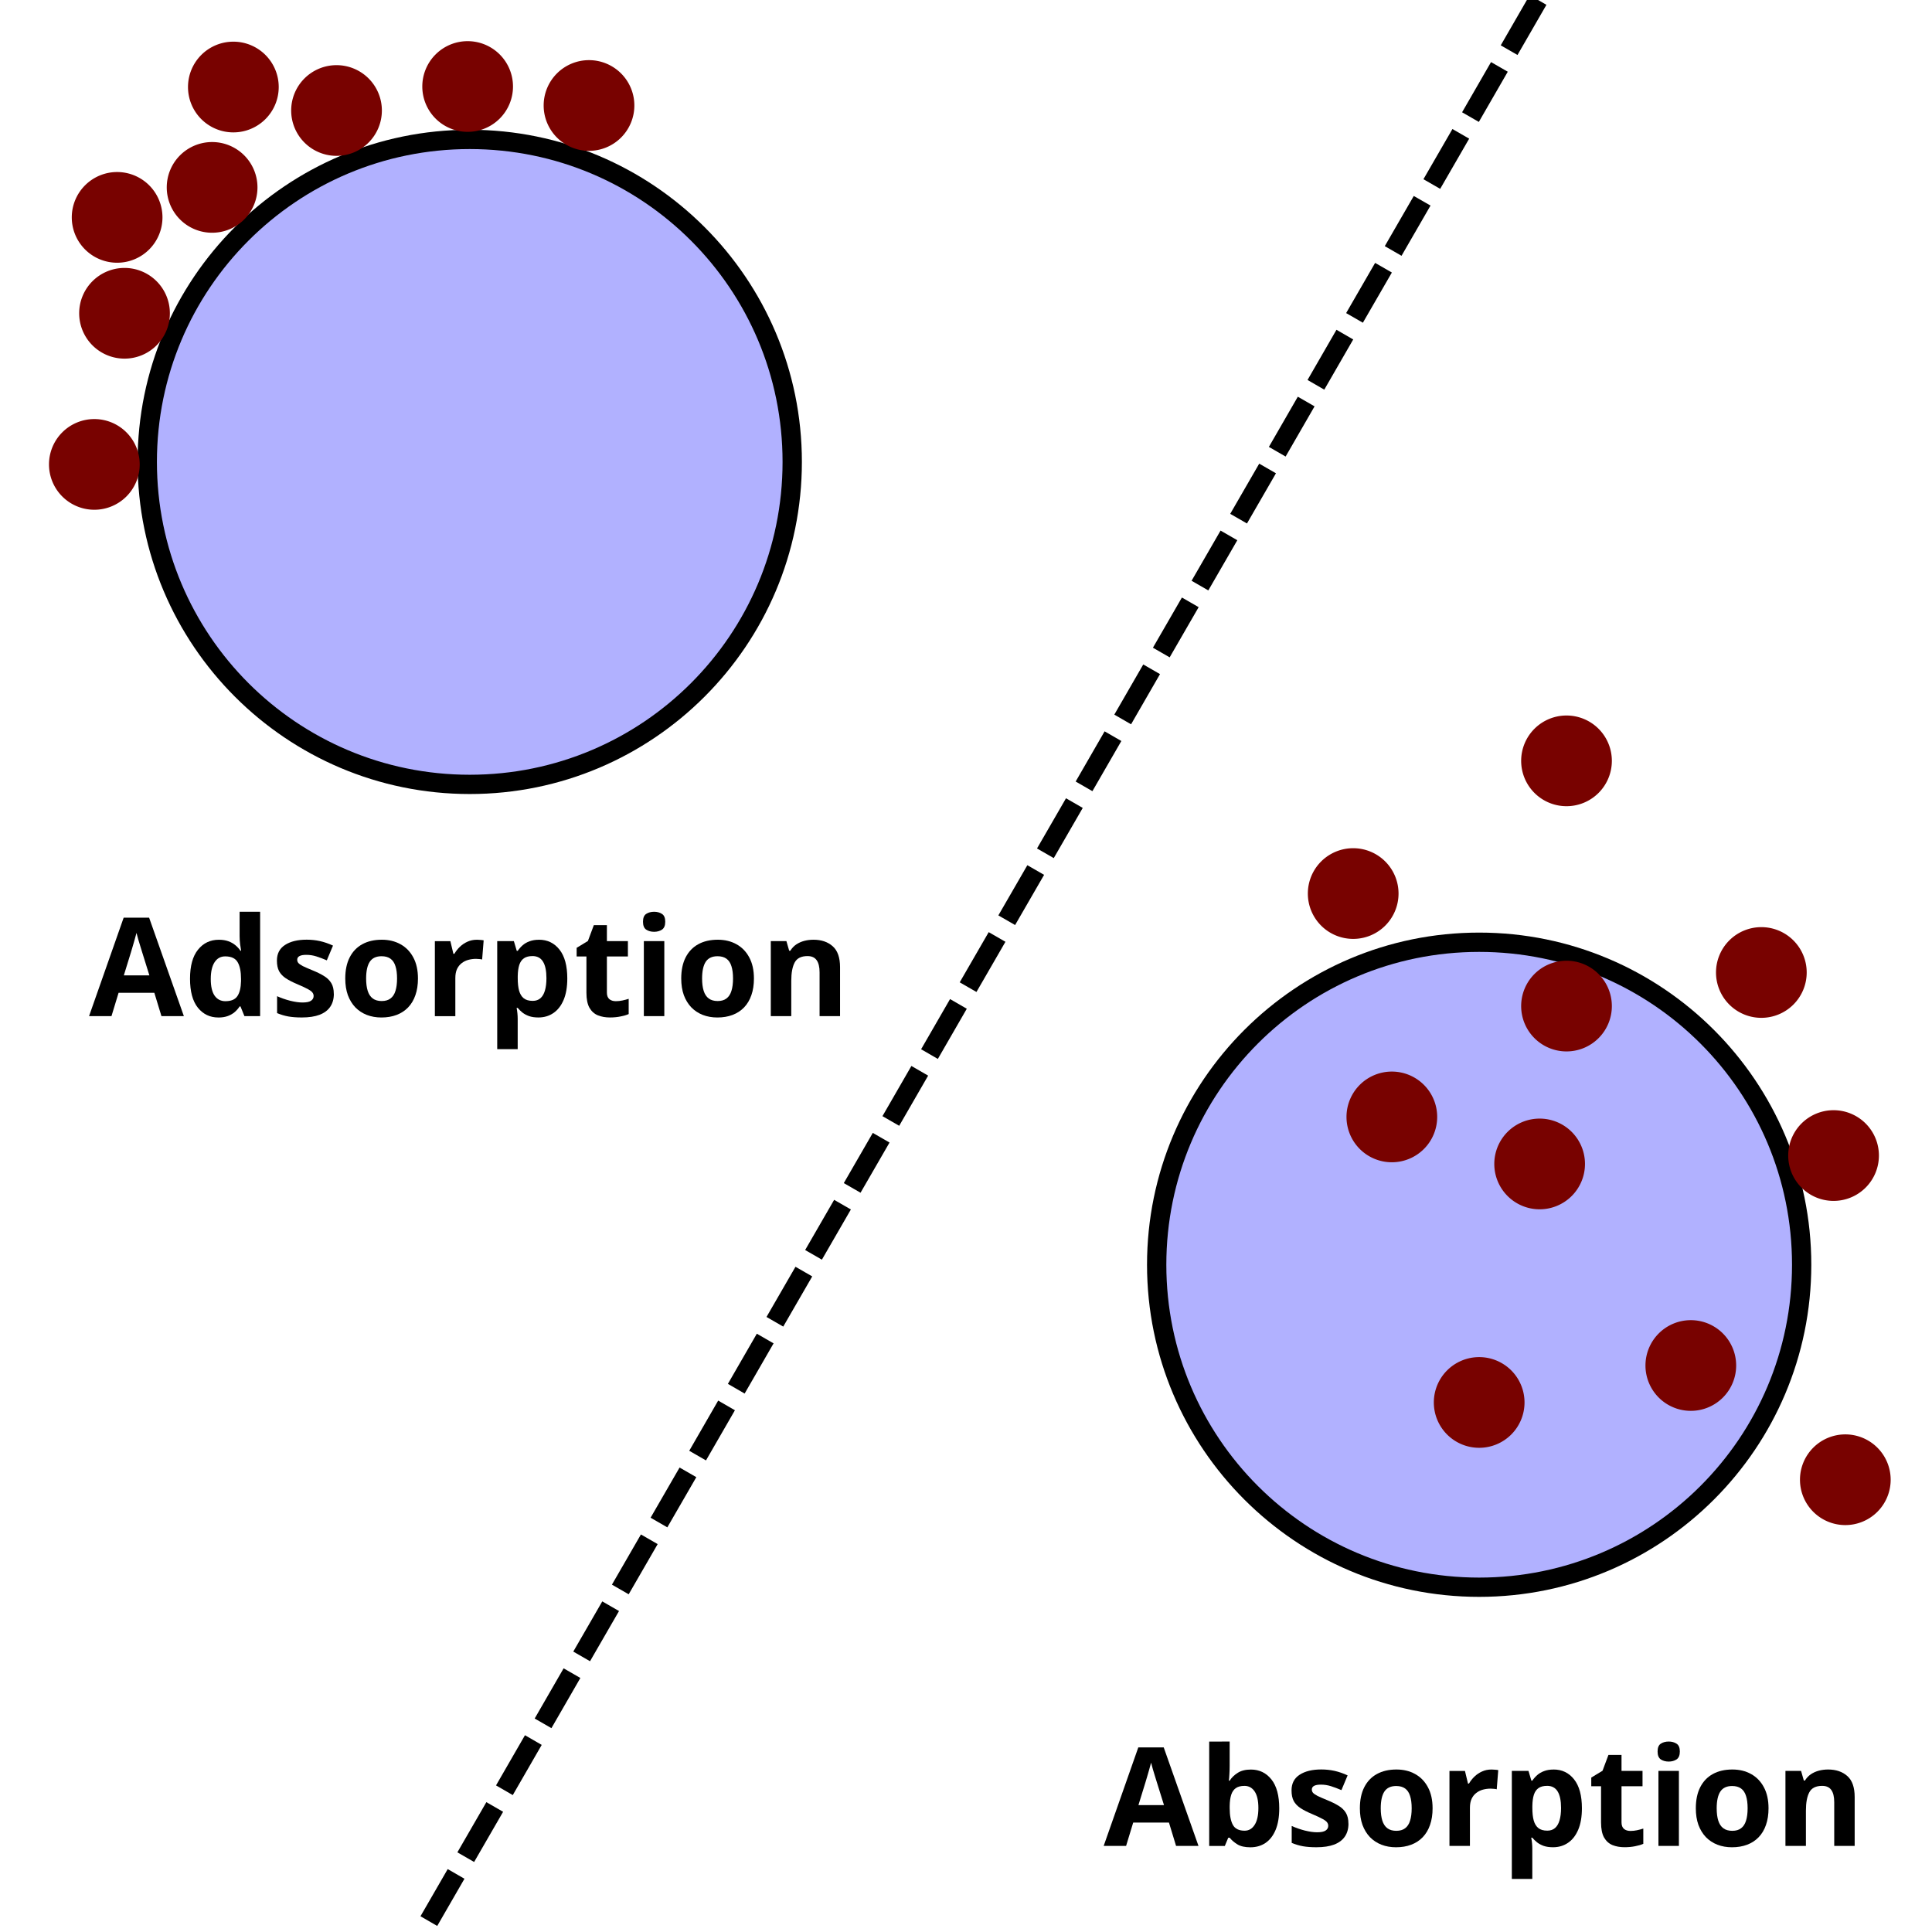 <?xml version="1.0" encoding="UTF-8" standalone="no"?>
<!-- Created with Inkscape (http://www.inkscape.org/) -->

<svg
   width="300"
   height="300"
   viewBox="0 0 79.375 79.375"
   version="1.1"
   id="svg5"
   inkscape:version="1.1.1 (3bf5ae0d25, 2021-09-20)"
   sodipodi:docname="Difference between adsorption and absorption - featured.svg"
   xmlns:inkscape="http://www.inkscape.org/namespaces/inkscape"
   xmlns:sodipodi="http://sodipodi.sourceforge.net/DTD/sodipodi-0.dtd"
   xmlns="http://www.w3.org/2000/svg"
   xmlns:svg="http://www.w3.org/2000/svg">
  <sodipodi:namedview
     id="namedview7"
     pagecolor="#ffffff"
     bordercolor="#999999"
     borderopacity="1"
     inkscape:pageshadow="0"
     inkscape:pageopacity="0"
     inkscape:pagecheckerboard="0"
     inkscape:document-units="px"
     showgrid="false"
     units="px"
     width="300px"
     inkscape:snap-bbox="false"
     inkscape:snap-smooth-nodes="false"
     inkscape:snap-midpoints="false"
     inkscape:snap-intersection-paths="true"
     inkscape:object-paths="true"
     inkscape:snap-nodes="true"
     inkscape:zoom="0.67780272"
     inkscape:cx="194.00925"
     inkscape:cy="145.32252"
     inkscape:window-width="1366"
     inkscape:window-height="697"
     inkscape:window-x="-8"
     inkscape:window-y="-8"
     inkscape:window-maximized="1"
     inkscape:current-layer="layer1" />
  <defs
     id="defs2" />
  <g
     inkscape:label="Layer 1"
     inkscape:groupmode="layer"
     id="layer1">
    <g
       id="g15595"
       transform="translate(0.529,1.587)">
      <g
         aria-label="Adsorption "
         id="text1515"
         style="font-weight:bold;font-size:5.644px;font-family:'Open Sans';-inkscape-font-specification:'Open Sans Bold';text-align:center;text-anchor:middle;stroke-width:0.265">
        <path
           d="M 6.104,40.16 5.812,39.201 H 4.343 L 4.051,40.16 H 3.13 l 1.422,-4.046 h 1.045 l 1.428,4.046 z M 5.608,38.485 5.316,37.548 q -0.028,-0.094 -0.074,-0.24 -0.044,-0.149 -0.091,-0.3 -0.044,-0.154 -0.072,-0.267 -0.028,0.113 -0.077,0.281 -0.047,0.165 -0.091,0.314 -0.044,0.149 -0.063,0.212 l -0.289,0.937 z"
           id="path15602" />
        <path
           d="m 8.441,40.216 q -0.515,0 -0.841,-0.402 -0.322,-0.405 -0.322,-1.188 0,-0.791 0.328,-1.196 0.328,-0.408 0.857,-0.408 0.22,0 0.389,0.061 0.168,0.061 0.289,0.163 0.124,0.102 0.209,0.229 h 0.028 Q 9.362,37.385 9.337,37.214 9.315,37.041 9.315,36.859 v -0.987 h 0.843 v 4.288 H 9.513 L 9.351,39.761 H 9.315 q -0.08,0.127 -0.201,0.232 -0.119,0.102 -0.284,0.163 -0.165,0.061 -0.389,0.061 z m 0.295,-0.67 q 0.345,0 0.485,-0.204 0.143,-0.207 0.152,-0.62 v -0.091 q 0,-0.449 -0.138,-0.686 -0.138,-0.24 -0.513,-0.24 -0.278,0 -0.435,0.24 -0.157,0.24 -0.157,0.692 0,0.452 0.157,0.681 0.16,0.229 0.449,0.229 z"
           id="path15604" />
        <path
           d="m 13.187,39.245 q 0,0.314 -0.149,0.532 -0.146,0.215 -0.438,0.328 -0.292,0.11 -0.728,0.11 -0.322,0 -0.554,-0.041 -0.229,-0.041 -0.463,-0.138 v -0.695 q 0.251,0.113 0.537,0.187 0.289,0.072 0.507,0.072 0.245,0 0.35,-0.072 0.107,-0.074 0.107,-0.193 0,-0.077 -0.044,-0.138 -0.041,-0.063 -0.182,-0.141 -0.141,-0.08 -0.441,-0.207 -0.289,-0.121 -0.477,-0.245 -0.185,-0.124 -0.276,-0.292 -0.088,-0.171 -0.088,-0.433 0,-0.427 0.331,-0.642 0.333,-0.218 0.89,-0.218 0.287,0 0.546,0.058 0.262,0.058 0.537,0.185 l -0.254,0.606 q -0.229,-0.099 -0.433,-0.163 -0.201,-0.063 -0.411,-0.063 -0.185,0 -0.278,0.05 -0.094,0.05 -0.094,0.152 0,0.074 0.047,0.132 0.05,0.058 0.187,0.13 0.141,0.069 0.411,0.179 0.262,0.107 0.455,0.226 0.193,0.116 0.298,0.289 0.105,0.171 0.105,0.444 z"
           id="path15606" />
        <path
           d="m 16.643,38.614 q 0,0.386 -0.105,0.684 -0.102,0.298 -0.3,0.504 -0.196,0.204 -0.474,0.309 -0.276,0.105 -0.623,0.105 -0.325,0 -0.598,-0.105 -0.27,-0.105 -0.471,-0.309 -0.198,-0.207 -0.309,-0.504 -0.107,-0.298 -0.107,-0.684 0,-0.513 0.182,-0.868 0.182,-0.356 0.518,-0.54 0.336,-0.185 0.802,-0.185 0.433,0 0.766,0.185 0.336,0.185 0.526,0.54 0.193,0.356 0.193,0.868 z m -2.13,0 q 0,0.303 0.066,0.51 0.066,0.207 0.207,0.311 0.141,0.105 0.367,0.105 0.223,0 0.361,-0.105 0.141,-0.105 0.204,-0.311 0.066,-0.207 0.066,-0.51 0,-0.306 -0.066,-0.507 -0.063,-0.204 -0.204,-0.306 -0.141,-0.102 -0.367,-0.102 -0.333,0 -0.485,0.229 -0.149,0.229 -0.149,0.686 z"
           id="path15608" />
        <path
           d="m 19.058,37.021 q 0.063,0 0.146,0.008 0.085,0.005 0.138,0.017 l -0.063,0.788 q -0.041,-0.014 -0.119,-0.019 -0.074,-0.008 -0.13,-0.008 -0.163,0 -0.317,0.041 -0.152,0.041 -0.273,0.135 -0.121,0.091 -0.193,0.243 -0.069,0.149 -0.069,0.367 v 1.568 h -0.841 v -3.081 h 0.637 l 0.124,0.518 h 0.041 q 0.091,-0.157 0.226,-0.287 0.138,-0.132 0.311,-0.209 0.176,-0.08 0.38,-0.08 z"
           id="path15610" />
        <path
           d="m 21.615,37.021 q 0.521,0 0.841,0.405 0.322,0.405 0.322,1.188 0,0.524 -0.152,0.882 -0.152,0.356 -0.419,0.537 -0.267,0.182 -0.615,0.182 -0.223,0 -0.383,-0.055 -0.16,-0.058 -0.273,-0.146 -0.113,-0.091 -0.196,-0.193 h -0.044 q 0.022,0.11 0.033,0.226 0.011,0.116 0.011,0.226 v 1.243 h -0.841 v -4.437 h 0.684 l 0.119,0.4 h 0.039 q 0.083,-0.124 0.201,-0.229 0.119,-0.105 0.284,-0.165 0.168,-0.063 0.389,-0.063 z m -0.27,0.672 q -0.22,0 -0.35,0.091 -0.13,0.091 -0.19,0.273 -0.058,0.182 -0.063,0.46 v 0.091 q 0,0.298 0.055,0.504 0.058,0.207 0.19,0.314 0.135,0.107 0.369,0.107 0.193,0 0.317,-0.107 0.124,-0.107 0.185,-0.314 0.063,-0.209 0.063,-0.51 0,-0.452 -0.141,-0.681 -0.141,-0.229 -0.435,-0.229 z"
           id="path15612" />
        <path
           d="m 24.771,39.546 q 0.138,0 0.267,-0.028 0.132,-0.028 0.262,-0.069 v 0.626 q -0.135,0.061 -0.336,0.099 -0.198,0.041 -0.435,0.041 -0.276,0 -0.496,-0.088 -0.218,-0.091 -0.345,-0.311 -0.124,-0.223 -0.124,-0.62 v -1.486 h -0.402 v -0.356 l 0.463,-0.281 0.243,-0.65 h 0.537 v 0.656 h 0.863 v 0.631 h -0.863 v 1.486 q 0,0.176 0.099,0.265 0.102,0.085 0.267,0.085 z"
           id="path15614" />
        <path
           d="m 26.764,37.079 v 3.081 h -0.841 v -3.081 z m -0.419,-1.207 q 0.187,0 0.322,0.088 0.135,0.085 0.135,0.322 0,0.234 -0.135,0.325 -0.135,0.088 -0.322,0.088 -0.19,0 -0.325,-0.088 -0.132,-0.091 -0.132,-0.325 0,-0.237 0.132,-0.322 0.135,-0.088 0.325,-0.088 z"
           id="path15616" />
        <path
           d="m 30.446,38.614 q 0,0.386 -0.105,0.684 -0.102,0.298 -0.3,0.504 -0.196,0.204 -0.474,0.309 -0.276,0.105 -0.623,0.105 -0.325,0 -0.598,-0.105 -0.27,-0.105 -0.471,-0.309 -0.198,-0.207 -0.309,-0.504 -0.107,-0.298 -0.107,-0.684 0,-0.513 0.182,-0.868 0.182,-0.356 0.518,-0.54 0.336,-0.185 0.802,-0.185 0.433,0 0.766,0.185 0.336,0.185 0.526,0.54 0.193,0.356 0.193,0.868 z m -2.13,0 q 0,0.303 0.066,0.51 0.066,0.207 0.207,0.311 0.141,0.105 0.367,0.105 0.223,0 0.361,-0.105 0.141,-0.105 0.204,-0.311 0.066,-0.207 0.066,-0.51 0,-0.306 -0.066,-0.507 -0.063,-0.204 -0.204,-0.306 -0.141,-0.102 -0.367,-0.102 -0.333,0 -0.485,0.229 -0.149,0.229 -0.149,0.686 z"
           id="path15618" />
        <path
           d="m 32.89,37.021 q 0.493,0 0.794,0.27 0.3,0.267 0.3,0.86 v 2.009 h -0.841 v -1.8 q 0,-0.331 -0.121,-0.499 -0.119,-0.168 -0.375,-0.168 -0.386,0 -0.526,0.262 -0.141,0.262 -0.141,0.755 v 1.45 h -0.841 v -3.081 h 0.642 l 0.113,0.394 h 0.047 q 0.099,-0.16 0.245,-0.259 0.149,-0.099 0.328,-0.146 0.182,-0.047 0.375,-0.047 z"
           id="path15620" />
      </g>
      <g
         id="path3657">
        <path
           style="color:#000000;fill:#0001ff;fill-opacity:0.305;stroke-width:0.794;stroke-linecap:round;stroke-linejoin:round;stroke-miterlimit:10;-inkscape-stroke:none;paint-order:fill markers stroke"
           d="M 32.019,17.389 A 13.249,13.249 0 0 1 18.77,30.638 13.249,13.249 0 0 1 5.52,17.389 13.249,13.249 0 0 1 18.77,4.14 a 13.249,13.249 0 0 1 13.249,13.249 z"
           id="path15740" />
        <path
           style="color:#000000;fill:#000000;stroke-linecap:round;stroke-linejoin:round;stroke-miterlimit:10;-inkscape-stroke:none;paint-order:fill markers stroke"
           d="m 18.77,3.744 c -7.532,-1e-7 -13.646,6.113 -13.646,13.645 0,7.532 6.115,13.646 13.646,13.646 7.532,0 13.646,-6.115 13.646,-13.646 0,-7.532 -6.115,-13.645 -13.646,-13.645 z m 0,0.793 c 7.103,0 12.852,5.749 12.852,12.852 0,7.103 -5.749,12.854 -12.852,12.854 -7.103,10e-7 -12.852,-5.751 -12.852,-12.854 10e-8,-7.103 5.749,-12.852 12.852,-12.852 z"
           id="path15742" />
      </g>
    </g>
    <g
       id="g15600"
       transform="translate(-1.058,-1.587)">
      <g
         id="path3657-9">
        <path
           style="color:#000000;fill:#0001ff;fill-opacity:0.305;stroke-width:0.794;stroke-linecap:round;stroke-linejoin:round;stroke-miterlimit:10;-inkscape-stroke:none;paint-order:fill markers stroke"
           d="m 75.078,53.548 a 13.249,13.249 0 0 1 -13.249,13.249 13.249,13.249 0 0 1 -13.249,-13.249 13.249,13.249 0 0 1 13.249,-13.249 13.249,13.249 0 0 1 13.249,13.249 z"
           id="path15746" />
        <path
           style="color:#000000;fill:#000000;stroke-linecap:round;stroke-linejoin:round;stroke-miterlimit:10;-inkscape-stroke:none;paint-order:fill markers stroke"
           d="m 61.828,39.902 c -7.532,0 -13.645,6.115 -13.645,13.646 0,7.532 6.113,13.645 13.645,13.645 7.532,0 13.646,-6.113 13.646,-13.645 0,-7.532 -6.115,-13.646 -13.646,-13.646 z m 0,0.793 c 7.103,0 12.854,5.751 12.854,12.854 0,7.103 -5.751,12.852 -12.854,12.852 -7.103,0 -12.852,-5.749 -12.852,-12.852 0,-7.103 5.749,-12.854 12.852,-12.854 z"
           id="path15748" />
      </g>
      <g
         aria-label="Absorption"
         id="text7239"
         style="font-weight:bold;font-size:5.644px;font-family:'Open Sans';-inkscape-font-specification:'Open Sans Bold';text-align:center;text-anchor:middle;stroke-width:0.265">
        <path
           d="m 49.376,77.425 -0.292,-0.959 h -1.469 l -0.292,0.959 H 46.402 l 1.422,-4.046 h 1.045 l 1.428,4.046 z M 48.88,75.749 48.587,74.812 q -0.028,-0.094 -0.074,-0.24 -0.044,-0.149 -0.091,-0.3 -0.044,-0.154 -0.072,-0.267 -0.028,0.113 -0.077,0.281 -0.047,0.165 -0.091,0.314 -0.044,0.149 -0.063,0.212 l -0.289,0.937 z"
           id="path15625" />
        <path
           d="m 51.578,73.137 v 0.998 q 0,0.174 -0.011,0.345 -0.008,0.171 -0.022,0.265 h 0.033 q 0.121,-0.19 0.331,-0.322 0.209,-0.135 0.543,-0.135 0.518,0 0.841,0.405 0.322,0.405 0.322,1.188 0,0.526 -0.149,0.885 -0.149,0.356 -0.416,0.537 -0.267,0.179 -0.62,0.179 -0.339,0 -0.535,-0.121 -0.196,-0.121 -0.317,-0.273 H 51.52 l -0.141,0.339 h -0.642 v -4.288 z m 0.604,1.822 q -0.22,0 -0.35,0.091 -0.13,0.091 -0.19,0.273 -0.058,0.182 -0.063,0.46 v 0.091 q 0,0.449 0.132,0.689 0.132,0.237 0.482,0.237 0.259,0 0.411,-0.24 0.154,-0.24 0.154,-0.692 0,-0.452 -0.154,-0.681 -0.154,-0.229 -0.422,-0.229 z"
           id="path15627" />
        <path
           d="m 56.459,76.51 q 0,0.314 -0.149,0.532 -0.146,0.215 -0.438,0.328 -0.292,0.11 -0.728,0.11 -0.322,0 -0.554,-0.041 -0.229,-0.041 -0.463,-0.138 v -0.695 q 0.251,0.113 0.537,0.187 0.289,0.072 0.507,0.072 0.245,0 0.35,-0.072 0.107,-0.074 0.107,-0.193 0,-0.077 -0.044,-0.138 -0.041,-0.063 -0.182,-0.141 -0.141,-0.08 -0.441,-0.207 -0.289,-0.121 -0.477,-0.245 -0.185,-0.124 -0.276,-0.292 -0.088,-0.171 -0.088,-0.433 0,-0.427 0.331,-0.642 0.333,-0.218 0.89,-0.218 0.287,0 0.546,0.058 0.262,0.058 0.537,0.185 l -0.254,0.606 q -0.229,-0.099 -0.433,-0.163 -0.201,-0.063 -0.411,-0.063 -0.185,0 -0.278,0.05 -0.094,0.05 -0.094,0.152 0,0.074 0.047,0.132 0.05,0.058 0.187,0.13 0.141,0.069 0.411,0.179 0.262,0.107 0.455,0.226 0.193,0.116 0.298,0.289 0.105,0.171 0.105,0.444 z"
           id="path15629" />
        <path
           d="m 59.915,75.879 q 0,0.386 -0.105,0.684 -0.102,0.298 -0.3,0.504 -0.196,0.204 -0.474,0.309 -0.276,0.105 -0.623,0.105 -0.325,0 -0.598,-0.105 -0.27,-0.105 -0.471,-0.309 -0.198,-0.207 -0.309,-0.504 -0.107,-0.298 -0.107,-0.684 0,-0.513 0.182,-0.868 0.182,-0.356 0.518,-0.54 0.336,-0.185 0.802,-0.185 0.433,0 0.766,0.185 0.336,0.185 0.526,0.54 0.193,0.356 0.193,0.868 z m -2.13,0 q 0,0.303 0.066,0.51 0.066,0.207 0.207,0.311 0.141,0.105 0.367,0.105 0.223,0 0.361,-0.105 0.141,-0.105 0.204,-0.311 0.066,-0.207 0.066,-0.51 0,-0.306 -0.066,-0.507 -0.063,-0.204 -0.204,-0.306 -0.141,-0.102 -0.367,-0.102 -0.333,0 -0.485,0.229 -0.149,0.229 -0.149,0.686 z"
           id="path15631" />
        <path
           d="m 62.329,74.286 q 0.063,0 0.146,0.008 0.085,0.005 0.138,0.017 l -0.063,0.788 q -0.041,-0.014 -0.119,-0.019 -0.074,-0.008 -0.13,-0.008 -0.163,0 -0.317,0.041 -0.152,0.041 -0.273,0.135 -0.121,0.091 -0.193,0.243 -0.069,0.149 -0.069,0.367 v 1.568 h -0.841 v -3.081 h 0.637 l 0.124,0.518 h 0.041 q 0.091,-0.157 0.226,-0.287 0.138,-0.132 0.311,-0.209 0.176,-0.08 0.38,-0.08 z"
           id="path15633" />
        <path
           d="m 64.887,74.286 q 0.521,0 0.841,0.405 0.322,0.405 0.322,1.188 0,0.524 -0.152,0.882 -0.152,0.356 -0.419,0.537 -0.267,0.182 -0.615,0.182 -0.223,0 -0.383,-0.055 -0.16,-0.058 -0.273,-0.146 -0.113,-0.091 -0.196,-0.193 h -0.044 q 0.022,0.11 0.033,0.226 0.011,0.116 0.011,0.226 v 1.243 h -0.841 v -4.437 h 0.684 l 0.119,0.4 h 0.039 q 0.083,-0.124 0.201,-0.229 0.119,-0.105 0.284,-0.165 0.168,-0.063 0.389,-0.063 z m -0.27,0.672 q -0.22,0 -0.35,0.091 -0.13,0.091 -0.19,0.273 -0.058,0.182 -0.063,0.46 v 0.091 q 0,0.298 0.055,0.504 0.058,0.207 0.19,0.314 0.135,0.107 0.369,0.107 0.193,0 0.317,-0.107 0.124,-0.107 0.185,-0.314 0.063,-0.209 0.063,-0.51 0,-0.452 -0.141,-0.681 -0.141,-0.229 -0.435,-0.229 z"
           id="path15635" />
        <path
           d="m 68.043,76.81 q 0.138,0 0.267,-0.028 0.132,-0.028 0.262,-0.069 v 0.626 q -0.135,0.061 -0.336,0.099 -0.198,0.041 -0.435,0.041 -0.276,0 -0.496,-0.088 -0.218,-0.091 -0.345,-0.311 -0.124,-0.223 -0.124,-0.62 v -1.486 h -0.402 v -0.356 l 0.463,-0.281 0.243,-0.65 h 0.537 v 0.656 h 0.863 v 0.631 h -0.863 v 1.486 q 0,0.176 0.099,0.265 0.102,0.085 0.267,0.085 z"
           id="path15637" />
        <path
           d="m 70.035,74.344 v 3.081 h -0.841 v -3.081 z m -0.419,-1.207 q 0.187,0 0.322,0.088 0.135,0.085 0.135,0.322 0,0.234 -0.135,0.325 -0.135,0.088 -0.322,0.088 -0.19,0 -0.325,-0.088 -0.132,-0.091 -0.132,-0.325 0,-0.237 0.132,-0.322 0.135,-0.088 0.325,-0.088 z"
           id="path15639" />
        <path
           d="m 73.717,75.879 q 0,0.386 -0.105,0.684 -0.102,0.298 -0.3,0.504 -0.196,0.204 -0.474,0.309 -0.276,0.105 -0.623,0.105 -0.325,0 -0.598,-0.105 -0.27,-0.105 -0.471,-0.309 -0.198,-0.207 -0.309,-0.504 -0.107,-0.298 -0.107,-0.684 0,-0.513 0.182,-0.868 0.182,-0.356 0.518,-0.54 0.336,-0.185 0.802,-0.185 0.433,0 0.766,0.185 0.336,0.185 0.526,0.54 0.193,0.356 0.193,0.868 z m -2.13,0 q 0,0.303 0.066,0.51 0.066,0.207 0.207,0.311 0.141,0.105 0.367,0.105 0.223,0 0.361,-0.105 0.141,-0.105 0.204,-0.311 0.066,-0.207 0.066,-0.51 0,-0.306 -0.066,-0.507 -0.063,-0.204 -0.204,-0.306 -0.141,-0.102 -0.367,-0.102 -0.333,0 -0.485,0.229 -0.149,0.229 -0.149,0.686 z"
           id="path15641" />
        <path
           d="m 76.162,74.286 q 0.493,0 0.794,0.27 0.3,0.267 0.3,0.86 v 2.009 H 76.416 v -1.8 q 0,-0.331 -0.121,-0.499 -0.119,-0.168 -0.375,-0.168 -0.386,0 -0.526,0.262 -0.141,0.262 -0.141,0.755 v 1.45 h -0.841 v -3.081 h 0.642 l 0.113,0.394 h 0.047 q 0.099,-0.16 0.245,-0.259 0.149,-0.099 0.328,-0.146 0.182,-0.047 0.375,-0.047 z"
           id="path15643" />
      </g>
    </g>
    <path
       id="path14493"
       style="fill:#780200;stroke-width:0.794;stroke-linecap:round;stroke-linejoin:round;stroke-miterlimit:10;paint-order:fill markers stroke"
       d="m 21.076,3.554 a 1.863,1.863 0 0 1 -1.863,1.863 1.863,1.863 0 0 1 -1.863,-1.863 1.863,1.863 0 0 1 1.863,-1.863 1.863,1.863 0 0 1 1.863,1.863 z" />
    <path
       id="path14493-9"
       style="fill:#780200;stroke-width:0.794;stroke-linecap:round;stroke-linejoin:round;stroke-miterlimit:10;paint-order:fill markers stroke"
       d="m 26.062,4.334 a 1.863,1.863 0 0 1 -1.863,1.863 1.863,1.863 0 0 1 -1.863,-1.863 1.863,1.863 0 0 1 1.863,-1.863 1.863,1.863 0 0 1 1.863,1.863 z" />
    <path
       id="path14493-6"
       style="fill:#780200;stroke-width:0.794;stroke-linecap:round;stroke-linejoin:round;stroke-miterlimit:10;paint-order:fill markers stroke"
       d="m 15.689,4.54 a 1.863,1.863 0 0 1 -1.863,1.863 1.863,1.863 0 0 1 -1.863,-1.863 1.863,1.863 0 0 1 1.863,-1.863 1.863,1.863 0 0 1 1.863,1.863 z" />
    <path
       id="path14493-1"
       style="fill:#780200;stroke-width:0.794;stroke-linecap:round;stroke-linejoin:round;stroke-miterlimit:10;paint-order:fill markers stroke"
       d="M 10.578,7.699 A 1.863,1.863 0 0 1 8.714,9.562 1.863,1.863 0 0 1 6.851,7.699 1.863,1.863 0 0 1 8.714,5.836 1.863,1.863 0 0 1 10.578,7.699 Z" />
    <path
       id="path14493-4"
       style="fill:#780200;stroke-width:0.794;stroke-linecap:round;stroke-linejoin:round;stroke-miterlimit:10;paint-order:fill markers stroke"
       d="m 6.979,12.871 a 1.863,1.863 0 0 1 -1.863,1.863 1.863,1.863 0 0 1 -1.863,-1.863 1.863,1.863 0 0 1 1.863,-1.863 1.863,1.863 0 0 1 1.863,1.863 z" />
    <path
       id="path14493-10"
       style="fill:#780200;stroke-width:0.794;stroke-linecap:round;stroke-linejoin:round;stroke-miterlimit:10;paint-order:fill markers stroke"
       d="m 5.739,19.08 a 1.863,1.863 0 0 1 -1.863,1.863 1.863,1.863 0 0 1 -1.863,-1.863 1.863,1.863 0 0 1 1.863,-1.863 1.863,1.863 0 0 1 1.863,1.863 z" />
    <path
       id="path14493-5"
       style="fill:#780200;stroke-width:0.794;stroke-linecap:round;stroke-linejoin:round;stroke-miterlimit:10;paint-order:fill markers stroke"
       d="M 6.675,8.931 A 1.863,1.863 0 0 1 4.812,10.794 1.863,1.863 0 0 1 2.949,8.931 1.863,1.863 0 0 1 4.812,7.068 1.863,1.863 0 0 1 6.675,8.931 Z" />
    <path
       id="path14493-2"
       style="fill:#780200;stroke-width:0.794;stroke-linecap:round;stroke-linejoin:round;stroke-miterlimit:10;paint-order:fill markers stroke"
       d="M 11.451,3.575 A 1.863,1.863 0 0 1 9.587,5.439 1.863,1.863 0 0 1 7.724,3.575 1.863,1.863 0 0 1 9.587,1.712 1.863,1.863 0 0 1 11.451,3.575 Z" />
    <path
       id="path14493-3"
       style="fill:#780200;stroke-width:0.794;stroke-linecap:round;stroke-linejoin:round;stroke-miterlimit:10;paint-order:fill markers stroke"
       d="m 74.227,39.954 a 1.863,1.863 0 0 1 -1.863,1.863 1.863,1.863 0 0 1 -1.863,-1.863 1.863,1.863 0 0 1 1.863,-1.863 1.863,1.863 0 0 1 1.863,1.863 z" />
    <path
       id="path14493-62"
       style="fill:#780200;stroke-width:0.794;stroke-linecap:round;stroke-linejoin:round;stroke-miterlimit:10;paint-order:fill markers stroke"
       d="m 77.194,47.475 a 1.863,1.863 0 0 1 -1.863,1.863 1.863,1.863 0 0 1 -1.863,-1.863 1.863,1.863 0 0 1 1.863,-1.863 1.863,1.863 0 0 1 1.863,1.863 z" />
    <path
       id="path14493-0"
       style="fill:#780200;stroke-width:0.794;stroke-linecap:round;stroke-linejoin:round;stroke-miterlimit:10;paint-order:fill markers stroke"
       d="m 66.222,41.334 a 1.863,1.863 0 0 1 -1.863,1.863 1.863,1.863 0 0 1 -1.863,-1.863 1.863,1.863 0 0 1 1.863,-1.863 1.863,1.863 0 0 1 1.863,1.863 z" />
    <path
       id="path14493-66"
       style="fill:#780200;stroke-width:0.794;stroke-linecap:round;stroke-linejoin:round;stroke-miterlimit:10;paint-order:fill markers stroke"
       d="m 65.118,47.82 a 1.863,1.863 0 0 1 -1.863,1.863 1.863,1.863 0 0 1 -1.863,-1.863 1.863,1.863 0 0 1 1.863,-1.863 1.863,1.863 0 0 1 1.863,1.863 z" />
    <path
       id="path14493-36"
       style="fill:#780200;stroke-width:0.794;stroke-linecap:round;stroke-linejoin:round;stroke-miterlimit:10;paint-order:fill markers stroke"
       d="m 71.329,56.101 a 1.863,1.863 0 0 1 -1.863,1.863 1.863,1.863 0 0 1 -1.863,-1.863 1.863,1.863 0 0 1 1.863,-1.863 1.863,1.863 0 0 1 1.863,1.863 z" />
    <path
       id="path14493-92"
       style="fill:#780200;stroke-width:0.794;stroke-linecap:round;stroke-linejoin:round;stroke-miterlimit:10;paint-order:fill markers stroke"
       d="m 66.222,31.259 a 1.863,1.863 0 0 1 -1.863,1.863 1.863,1.863 0 0 1 -1.863,-1.863 1.863,1.863 0 0 1 1.863,-1.863 1.863,1.863 0 0 1 1.863,1.863 z" />
    <path
       id="path14493-03"
       style="fill:#780200;stroke-width:0.794;stroke-linecap:round;stroke-linejoin:round;stroke-miterlimit:10;paint-order:fill markers stroke"
       d="m 77.677,60.794 a 1.863,1.863 0 0 1 -1.863,1.863 1.863,1.863 0 0 1 -1.863,-1.863 1.863,1.863 0 0 1 1.863,-1.863 1.863,1.863 0 0 1 1.863,1.863 z" />
    <path
       id="path14493-02"
       style="fill:#780200;stroke-width:0.794;stroke-linecap:round;stroke-linejoin:round;stroke-miterlimit:10;paint-order:fill markers stroke"
       d="m 62.634,57.619 a 1.863,1.863 0 0 1 -1.863,1.863 1.863,1.863 0 0 1 -1.863,-1.863 1.863,1.863 0 0 1 1.863,-1.863 1.863,1.863 0 0 1 1.863,1.863 z" />
    <path
       id="path14493-28"
       style="fill:#780200;stroke-width:0.794;stroke-linecap:round;stroke-linejoin:round;stroke-miterlimit:10;paint-order:fill markers stroke"
       d="m 59.046,45.888 a 1.863,1.863 0 0 1 -1.863,1.863 1.863,1.863 0 0 1 -1.863,-1.863 1.863,1.863 0 0 1 1.863,-1.863 1.863,1.863 0 0 1 1.863,1.863 z" />
    <path
       id="path14493-25"
       style="fill:#780200;stroke-width:0.794;stroke-linecap:round;stroke-linejoin:round;stroke-miterlimit:10;paint-order:fill markers stroke"
       d="m 57.458,36.711 a 1.863,1.863 0 0 1 -1.863,1.863 1.863,1.863 0 0 1 -1.863,-1.863 1.863,1.863 0 0 1 1.863,-1.863 1.863,1.863 0 0 1 1.863,1.863 z" />
    <path
       style="color:#000000;fill:#000000;stroke-dasharray:2.381, 0.794;-inkscape-stroke:none"
       d="m 62.846,-0.199 -1.189,2.062 0.688,0.396 1.189,-2.061 z m -1.588,2.75 -1.189,2.062 0.688,0.396 1.189,-2.062 z m -1.586,2.75 -1.191,2.062 0.688,0.396 1.191,-2.062 z m -1.588,2.75 -1.191,2.062 0.688,0.396 1.191,-2.063 z m -1.588,2.75 -1.191,2.062 0.688,0.396 1.191,-2.062 z m -1.588,2.748 -1.189,2.062 0.688,0.398 1.189,-2.062 z m -1.588,2.75 -1.189,2.062 0.688,0.396 1.189,-2.062 z m -1.586,2.75 -1.191,2.062 0.688,0.396 1.191,-2.062 z m -1.588,2.75 -1.191,2.062 0.688,0.396 1.191,-2.062 z m -1.588,2.75 -1.191,2.062 0.688,0.396 1.191,-2.062 z m -1.588,2.75 -1.189,2.061 0.688,0.398 1.189,-2.062 z m -1.588,2.748 -1.189,2.062 0.688,0.396 1.189,-2.061 z m -1.586,2.75 -1.191,2.062 0.688,0.396 1.191,-2.062 z m -1.588,2.75 -1.191,2.062 0.688,0.396 1.191,-2.062 z m -1.588,2.75 -1.191,2.062 0.688,0.396 1.191,-2.062 z m -1.588,2.75 -1.189,2.061 0.688,0.398 1.189,-2.062 z m -1.588,2.748 -1.189,2.062 0.688,0.396 1.189,-2.061 z m -1.586,2.75 -1.191,2.062 0.688,0.396 1.191,-2.062 z m -1.588,2.75 -1.191,2.062 0.688,0.396 1.191,-2.062 z m -1.588,2.75 -1.191,2.062 0.688,0.396 1.191,-2.062 z m -1.588,2.75 -1.189,2.061 0.688,0.398 1.189,-2.062 z m -1.588,2.748 -1.189,2.062 0.688,0.396 1.189,-2.061 z m -1.586,2.75 -1.191,2.062 0.688,0.396 1.191,-2.062 z m -1.588,2.75 -1.191,2.062 0.688,0.396 1.191,-2.062 z m -1.588,2.75 -1.191,2.062 0.688,0.396 1.191,-2.062 z m -1.588,2.75 -1.189,2.062 0.688,0.396 1.189,-2.062 z m -1.588,2.748 -1.189,2.062 0.688,0.398 1.189,-2.062 z m -1.586,2.75 -1.191,2.062 0.688,0.396 1.191,-2.062 z m -1.588,2.75 -1.119,1.938 0.688,0.398 1.119,-1.939 z"
       id="path15484" />
  </g>
</svg>

